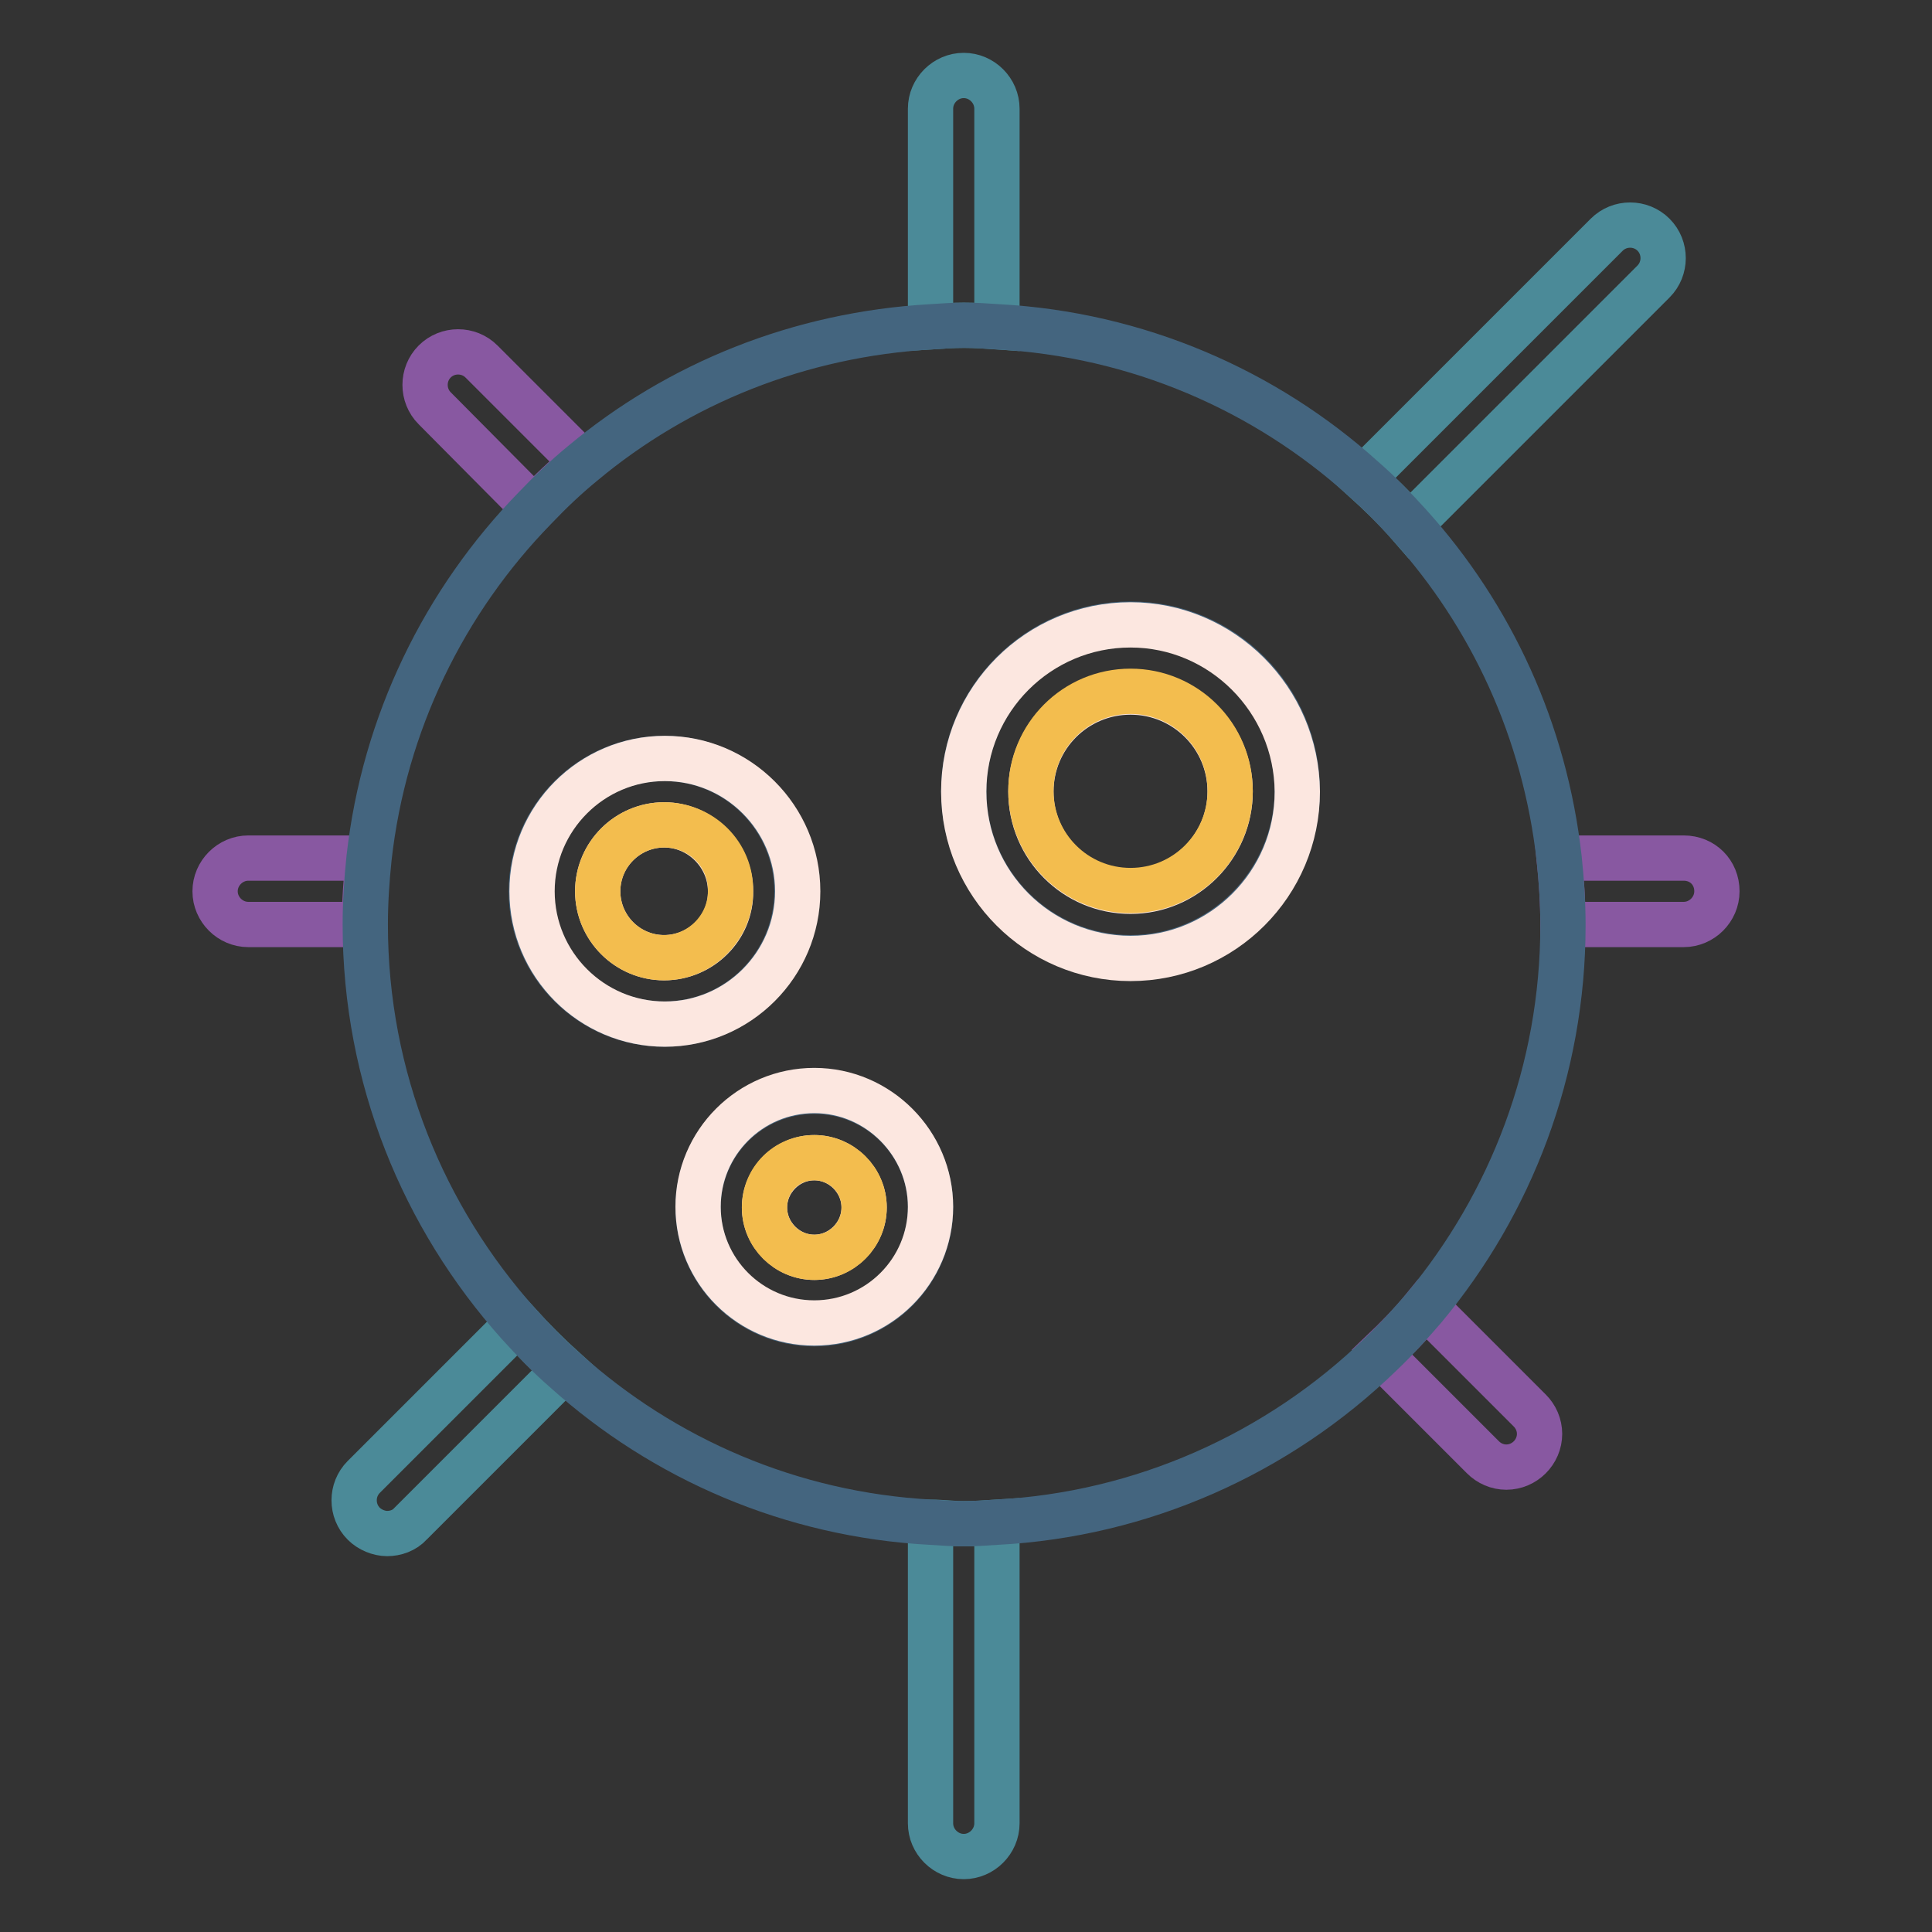 <?xml version="1.0" encoding="utf-8"?>
<!-- Svg Vector Icons : http://www.onlinewebfonts.com/icon -->
<!DOCTYPE svg PUBLIC "-//W3C//DTD SVG 1.1//EN" "http://www.w3.org/Graphics/SVG/1.1/DTD/svg11.dtd">
<svg version="1.1" xmlns="http://www.w3.org/2000/svg" xmlns:xlink="http://www.w3.org/1999/xlink" x="0px" y="0px" viewBox="0 0 256 256" enable-background="new 0 0 256 256" xml:space="preserve">
<rect x="0" y="0" width="256" height="256" fill="#333333" stroke="none"/>
<g> <path stroke-width="6" fill-opacity="0" stroke="#8858a1"  d="M223.1,113.7h-16.5c0.3,2.9,0.5,5.8,0.5,8.8h16c2.4,0,4.4-2,4.4-4.4C227.5,115.6,225.6,113.7,223.1,113.7z  M32.9,113.7c-2.4,0-4.4,2-4.4,4.4c0,2.4,2,4.4,4.4,4.4h15.4c0-3,0.2-5.9,0.5-8.8H32.9z M183,179.3c0.2,0.3,0.3,0.6,0.6,0.9 l12.9,12.9c0.8,0.8,1.9,1.3,3.1,1.3c2.4,0,4.4-2,4.4-4.4c0-1.2-0.5-2.3-1.3-3.1L189.8,174c-0.3-0.3-0.7-0.5-1.1-0.7 C187,175.4,185,177.4,183,179.3L183,179.3z M77.1,61.4c-0.1-0.2-0.2-0.5-0.4-0.6L63.8,47.9c-1.7-1.7-4.5-1.7-6.2,0 c-1.7,1.7-1.7,4.5,0,6.2L70.4,67c0.1,0.1,0.3,0.2,0.4,0.3C72.8,65.2,74.9,63.2,77.1,61.4L77.1,61.4z"/> <path stroke-width="6" fill-opacity="0" stroke="#4b8a98"  d="M132.1,43.3V14.4c0-2.4-2-4.4-4.4-4.4s-4.4,2-4.4,4.4v28.9c1.5-0.1,2.9-0.2,4.4-0.2 C129.2,43.1,130.7,43.2,132.1,43.3z M123.3,201.7v39.9c0,2.4,2,4.4,4.4,4.4s4.4-2,4.4-4.4v-39.9c-1.5,0.1-2.9,0.2-4.4,0.2 C126.2,201.9,124.8,201.7,123.3,201.7z M186.8,69.6l32.3-32.3c1.7-1.7,1.7-4.5,0-6.2c0,0,0,0,0,0c-1.7-1.7-4.5-1.7-6.2,0 c0,0,0,0,0,0l-32.3,32.3C182.8,65.4,184.9,67.4,186.8,69.6L186.8,69.6z M68.6,175.3l-20.4,20.4c-1.7,1.7-1.7,4.5,0,6.2 c0.8,0.8,2,1.3,3.1,1.3c1.1,0,2.3-0.4,3.1-1.3l20.4-20.4C72.7,179.6,70.6,177.5,68.6,175.3z"/> <path stroke-width="6" fill-opacity="0" stroke="#44657f"  d="M186.8,69.6c-2-2.2-4-4.3-6.2-6.2c-13-11.7-29.9-19.1-48.4-20.1c-1.5-0.1-2.9-0.2-4.4-0.2 c-1.5,0-2.9,0.1-4.4,0.2c-17.5,1-33.5,7.5-46.2,18.1c-2.2,1.8-4.3,3.8-6.3,5.9c-12,12.3-20,28.5-22,46.4c-0.3,2.9-0.5,5.8-0.5,8.8 c0,20.3,7.7,38.8,20.3,52.9c2,2.2,4,4.3,6.2,6.2c13,11.7,29.9,19.1,48.4,20.1c1.5,0.1,2.9,0.2,4.4,0.2c1.5,0,2.9-0.1,4.4-0.2 c19.1-1,37.2-9,50.9-22.3c2-1.9,3.9-4,5.7-6.1c11.5-13.8,18.4-31.5,18.4-50.7c0-3-0.2-5.9-0.5-8.8 C204.7,96.8,197.6,81.6,186.8,69.6z M70.4,118.1c0-9.7,7.9-17.6,17.6-17.6s17.6,7.9,17.6,17.6c0,9.7-7.9,17.6-17.6,17.6 C78.3,135.7,70.4,127.8,70.4,118.1z M107.9,175.4c-8.5,0-15.4-6.9-15.4-15.4c0-8.5,6.9-15.4,15.4-15.4c8.5,0,15.4,6.9,15.4,15.4 C123.3,168.5,116.4,175.4,107.9,175.4z M149.8,126.9c-12.2,0-22.1-9.9-22.1-22.1c0-12.2,9.9-22.1,22.1-22.1s22.1,9.9,22.1,22.1 C171.8,117,161.9,126.9,149.8,126.9z"/> <path stroke-width="6" fill-opacity="0" stroke="#fce7e0"  d="M149.8,82.8c-12.2,0-22.1,9.9-22.1,22.1c0,12.2,9.9,22.1,22.1,22.1s22.1-9.9,22.1-22.1 C171.8,92.7,161.9,82.8,149.8,82.8z M149.8,118.1c-7.3,0-13.2-5.9-13.2-13.2c0-7.3,5.9-13.2,13.2-13.2s13.2,5.9,13.2,13.2 C163,112.1,157.1,118.1,149.8,118.1z M107.9,144.5c-8.5,0-15.4,6.9-15.4,15.4c0,8.5,6.9,15.4,15.4,15.4c8.5,0,15.4-6.9,15.4-15.4 C123.3,151.5,116.4,144.5,107.9,144.5z M107.9,166.6c-3.6,0-6.6-3-6.6-6.6c0-3.6,3-6.6,6.6-6.6c3.6,0,6.6,3,6.6,6.6 C114.5,163.6,111.5,166.6,107.9,166.6z"/> <path stroke-width="6" fill-opacity="0" stroke="#f3bd4e"  d="M149.8,91.6c-7.3,0-13.2,5.9-13.2,13.2c0,7.3,5.9,13.2,13.2,13.2s13.2-5.9,13.2-13.2 C163,97.5,157.1,91.6,149.8,91.6z"/> <path stroke-width="6" fill-opacity="0" stroke="#fce7e0"  d="M105.7,118.1c0-9.7-7.9-17.6-17.6-17.6c-9.7,0-17.6,7.9-17.6,17.6c0,9.7,7.9,17.6,17.6,17.6 S105.7,127.8,105.7,118.1z M88,126.9c-4.9,0-8.8-4-8.8-8.8c0-4.9,4-8.8,8.8-8.8s8.8,4,8.8,8.8C96.9,122.9,92.9,126.9,88,126.9z"/> <path stroke-width="6" fill-opacity="0" stroke="#f3bd4e"  d="M101.3,160c0,3.7,3,6.6,6.6,6.6c3.7,0,6.6-3,6.6-6.6c0-3.7-3-6.6-6.6-6.6 C104.2,153.4,101.3,156.3,101.3,160z"/> <path stroke-width="6" fill-opacity="0" stroke="#f3bd4e"  d="M88,109.3c-4.9,0-8.8,4-8.8,8.8c0,4.9,4,8.8,8.8,8.8s8.8-4,8.8-8.8C96.9,113.2,92.9,109.3,88,109.3z"/></g>
</svg>